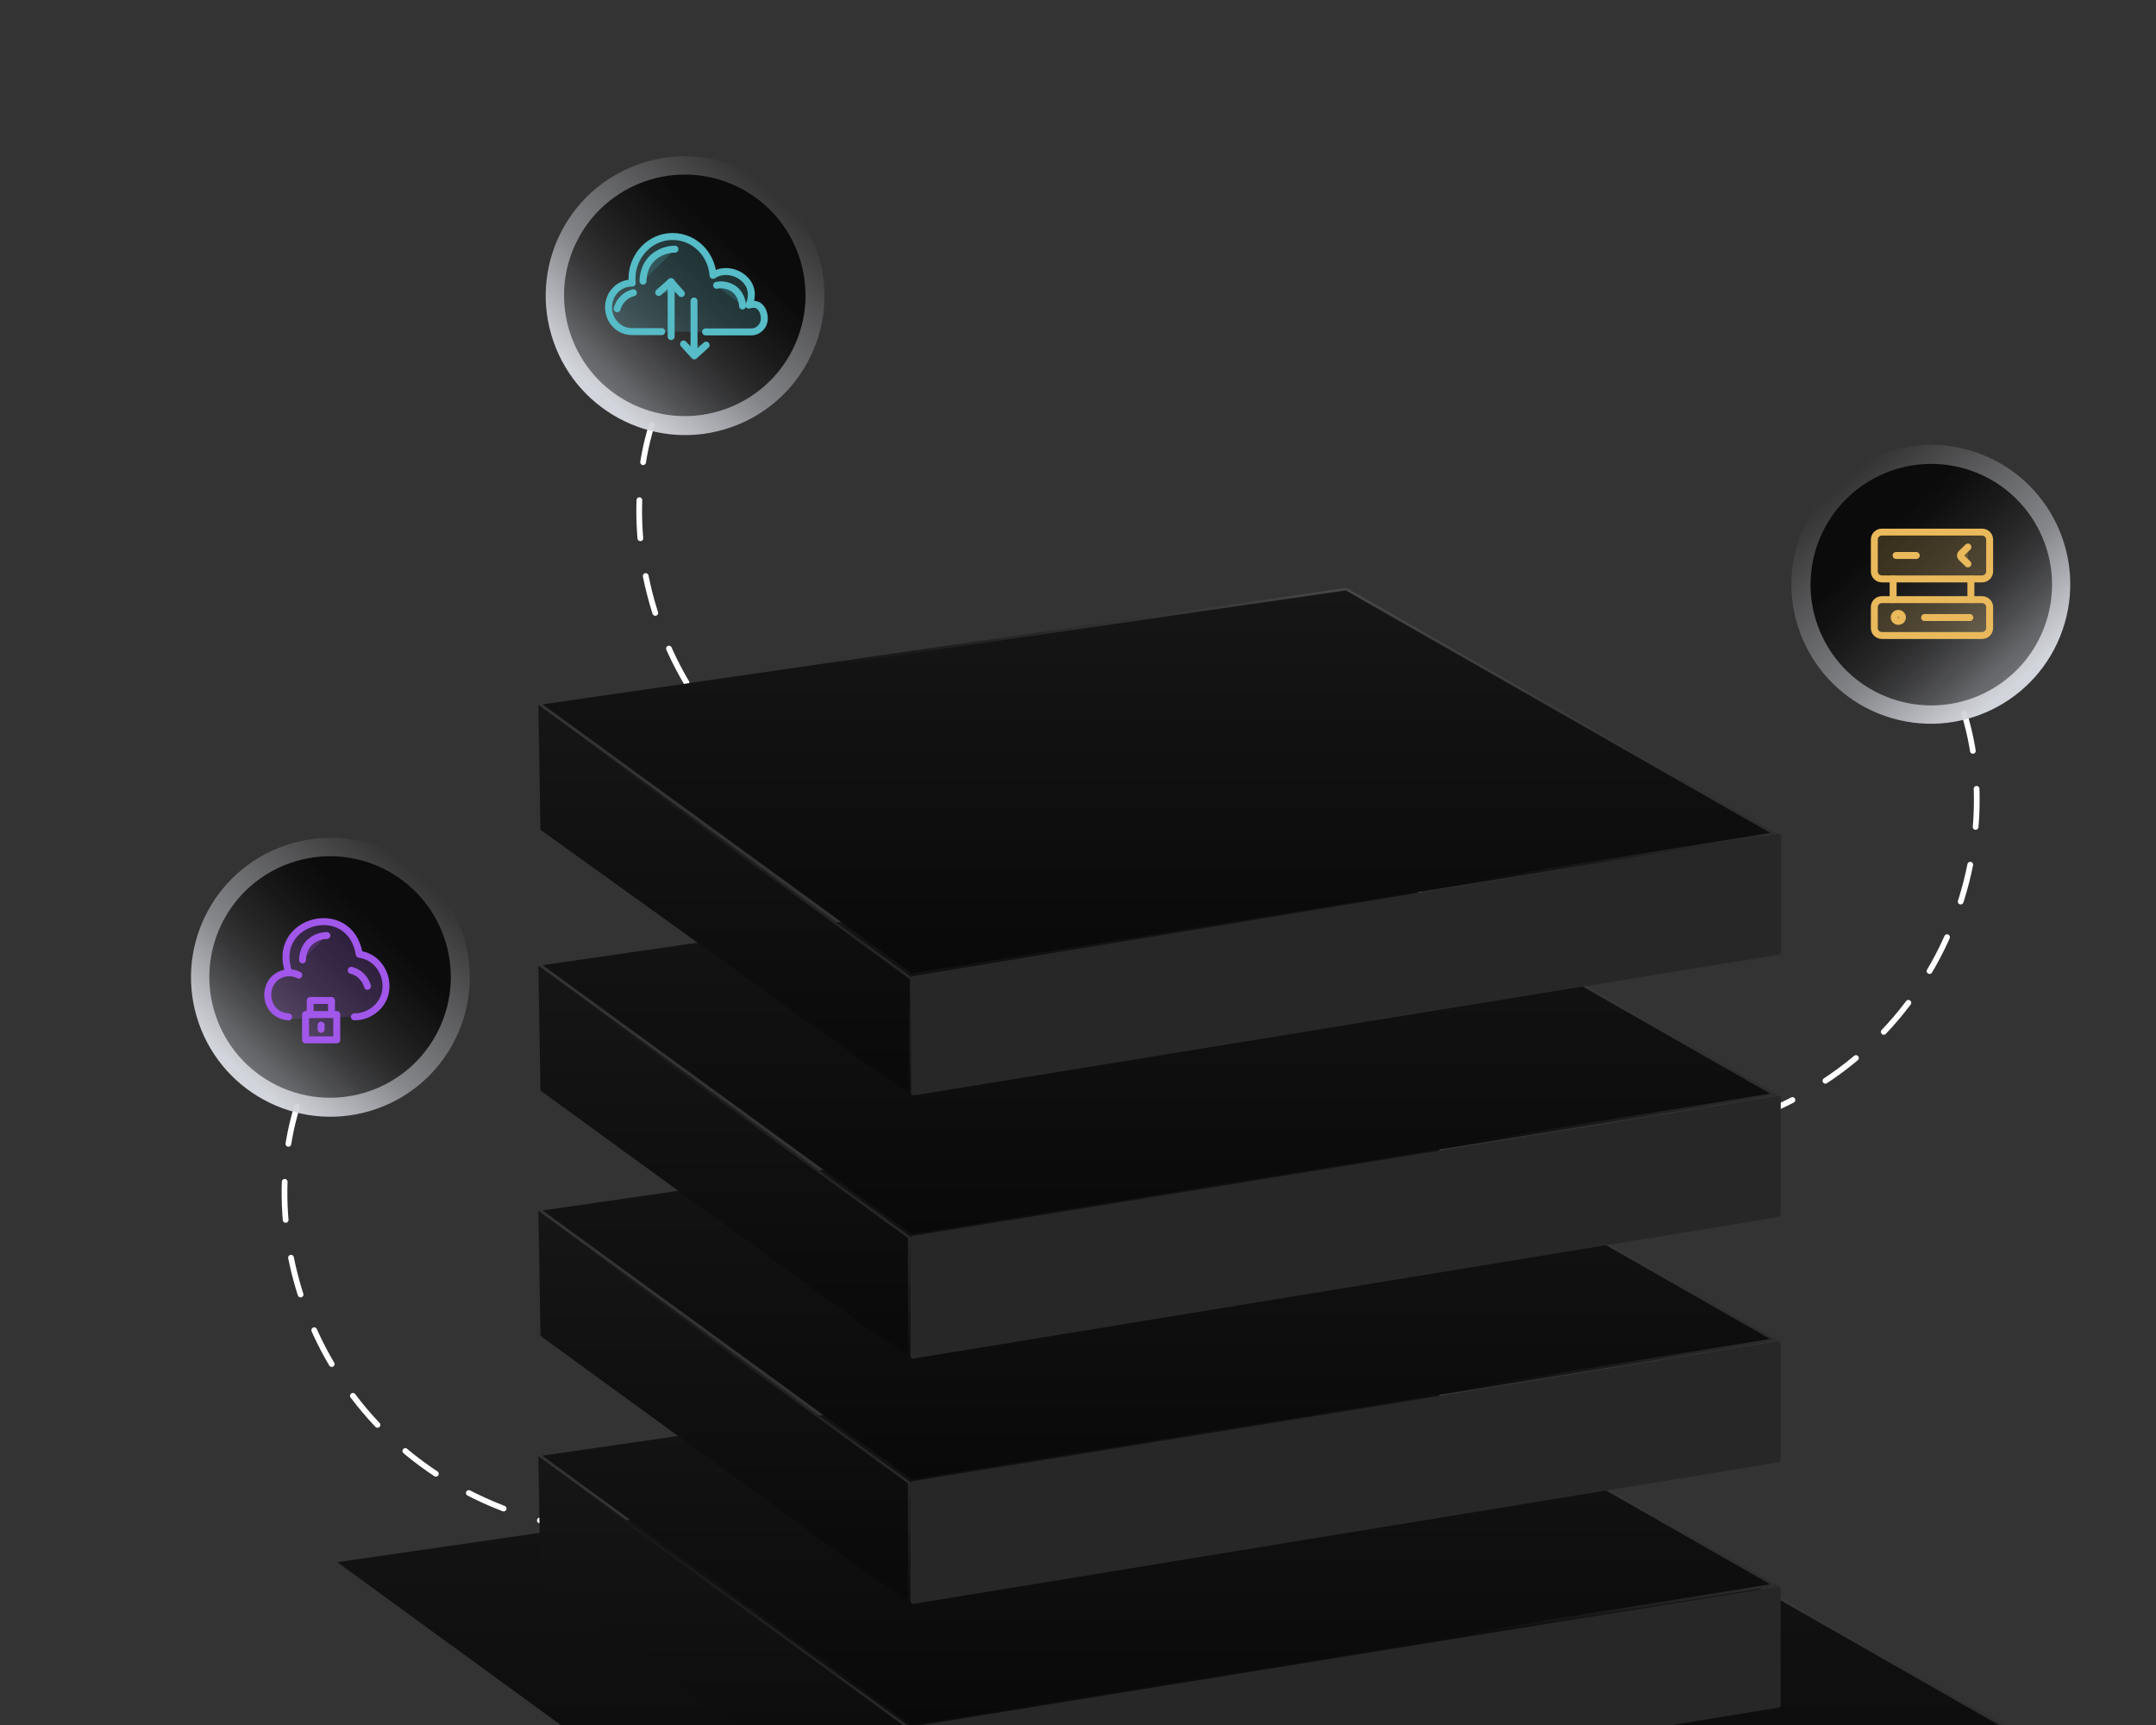 <svg width="620" height="496" viewBox="0 0 620 496" fill="none" xmlns="http://www.w3.org/2000/svg">
<rect x="0" y="0" width="620" height="496" fill="#333333" stroke="none"/>
<path d="M564.867 205.223C579.498 252.97 549.597 321.323 473.283 328.04" stroke="white" stroke-width="1.645" stroke-linecap="round" stroke-linejoin="round" stroke-dasharray="10.97 10.97"/>
<path d="M85.409 318.223C70.778 365.97 100.679 434.323 176.994 441.04" stroke="white" stroke-width="1.645" stroke-linecap="round" stroke-linejoin="round" stroke-dasharray="10.97 10.97"/>
<path d="M187.41 122.223C172.779 169.97 202.68 238.323 278.995 245.04" stroke="white" stroke-width="1.645" stroke-linecap="round" stroke-linejoin="round" stroke-dasharray="10.97 10.97"/>
<circle cx="40.082" cy="40.082" r="40.082" transform="matrix(0.328 -0.945 -0.945 -0.328 579.974 219.026)" fill="url(#paint0_linear_251_873)"/>
<circle cx="95.013" cy="281.014" r="40.082" transform="rotate(-109.152 95.013 281.014)" fill="url(#paint1_linear_251_873)"/>
<circle cx="197.014" cy="85.014" r="40.082" transform="rotate(-109.152 197.014 85.014)" fill="url(#paint2_linear_251_873)"/>
<circle cx="34.717" cy="34.717" r="34.717" transform="matrix(0.436 0.9 0.9 -0.436 509 152)" fill="url(#paint3_linear_251_873)"/>
<path d="M566.773 166.462V172.416" stroke="#E9B95B" stroke-width="2" stroke-miterlimit="10" stroke-linecap="round" stroke-linejoin="round"/>
<path d="M544.406 166.462V172.416" stroke="#E9B95B" stroke-width="2" stroke-miterlimit="10" stroke-linecap="round" stroke-linejoin="round"/>
<path d="M569.968 153H541.192C539.981 153 539 153.952 539 155.127V164.335C539 165.509 539.981 166.461 541.192 166.461H569.968C571.178 166.461 572.159 165.509 572.159 164.335V155.127C572.159 153.952 571.178 153 569.968 153Z" fill="#E9B95B" fill-opacity="0.2" stroke="#E9B95B" stroke-width="2" stroke-miterlimit="10" stroke-linecap="round" stroke-linejoin="round"/>
<path d="M565.911 157.296L564.005 159.146C563.926 159.221 563.864 159.311 563.822 159.409C563.78 159.508 563.758 159.613 563.758 159.72C563.758 159.827 563.78 159.933 563.822 160.031C563.864 160.13 563.926 160.219 564.005 160.294L565.911 162.144" fill="#E9B95B" fill-opacity="0.2"/>
<path d="M565.911 157.296L564.005 159.146C563.926 159.221 563.864 159.311 563.822 159.409C563.78 159.508 563.758 159.613 563.758 159.72C563.758 159.827 563.78 159.933 563.822 160.031C563.864 160.13 563.926 160.219 564.005 160.294L565.911 162.144" stroke="#E9B95B" stroke-width="2" stroke-miterlimit="10" stroke-linecap="round" stroke-linejoin="round"/>
<path d="M551.058 159.722H545.25" stroke="#E9B95B" stroke-width="2" stroke-miterlimit="10" stroke-linecap="round" stroke-linejoin="round"/>
<path d="M569.968 172.416H541.192C539.981 172.416 539 173.368 539 174.543V180.603C539 181.778 539.981 182.73 541.192 182.73H569.968C571.178 182.73 572.159 181.778 572.159 180.603V174.543C572.159 173.368 571.178 172.416 569.968 172.416Z" fill="#E9B95B" fill-opacity="0.2" stroke="#E9B95B" stroke-width="2" stroke-miterlimit="10" stroke-linecap="round" stroke-linejoin="round"/>
<path d="M566.468 177.562H553.449" stroke="#E9B95B" stroke-width="2" stroke-miterlimit="10" stroke-linecap="round" stroke-linejoin="round"/>
<path d="M547.086 177.521C547.086 177.826 546.961 178.118 546.739 178.333C546.517 178.549 546.216 178.67 545.902 178.67C545.588 178.67 545.287 178.549 545.065 178.333C544.843 178.118 544.719 177.826 544.719 177.521C544.719 177.216 544.843 176.924 545.065 176.709C545.287 176.493 545.588 176.372 545.902 176.372C546.216 176.372 546.517 176.493 546.739 176.709C546.961 176.924 547.086 177.216 547.086 177.521Z" fill="#E9B95B" fill-opacity="0.2" stroke="#E9B95B" stroke-width="2" stroke-miterlimit="10" stroke-linecap="round" stroke-linejoin="round"/>
<circle cx="94.921" cy="280.92" r="34.717" transform="rotate(115.848 94.921 280.92)" fill="url(#paint4_linear_251_873)"/>
<circle cx="196.923" cy="84.92" r="34.717" transform="rotate(115.848 196.923 84.92)" fill="url(#paint5_linear_251_873)"/>
<path d="M413.883 403.215L583.999 500.405L242.56 555.215L96.999 449.188L413.883 403.215Z" fill="url(#paint6_linear_251_873)"/>
<path d="M97.946 449.422L242.652 554.828L582.911 500.207L413.81 403.596L97.946 449.422Z" stroke="url(#paint7_linear_251_873)" stroke-opacity="0.3" stroke-width="0.735"/>
<path d="M155.42 454.645L154.815 418.705L261.831 496.705V532.035L155.42 454.645Z" fill="url(#paint8_linear_251_873)"/>
<path d="M155.785 454.456L261.463 531.313V496.891L155.195 419.436L155.785 454.456Z" stroke="url(#paint9_linear_251_873)" stroke-opacity="0.3" stroke-width="0.735"/>
<path d="M511.233 456.184L262.448 496.414C262.092 496.472 261.83 496.779 261.83 497.14V530.979C261.83 531.432 262.237 531.777 262.684 531.704L511.469 490.995C511.825 490.937 512.085 490.63 512.085 490.27V456.91C512.085 456.457 511.68 456.112 511.233 456.184Z" fill="#272727"/>
<path d="M387.168 385.056L511.244 455.941L262.211 495.918L156.045 418.587L387.168 385.056Z" fill="url(#paint10_linear_251_873)"/>
<path d="M156.992 418.821L262.304 495.531L510.158 455.744L387.094 385.437L156.992 418.821Z" stroke="url(#paint11_linear_251_873)" stroke-opacity="0.3" stroke-width="0.735"/>
<path d="M387.168 385.056L511.244 455.941L262.211 495.918L156.045 418.587L387.168 385.056Z" fill="url(#paint12_linear_251_873)"/>
<path d="M156.992 418.821L262.304 495.531L510.158 455.744L387.094 385.437L156.992 418.821Z" stroke="url(#paint13_linear_251_873)" stroke-opacity="0.3" stroke-width="0.735"/>
<path d="M155.42 384.111L154.815 348.171L261.831 426.171V461.501L155.42 384.111Z" fill="url(#paint14_linear_251_873)"/>
<path d="M155.785 383.922L261.463 460.779V426.357L155.195 348.902L155.785 383.922Z" stroke="url(#paint15_linear_251_873)" stroke-opacity="0.3" stroke-width="0.735"/>
<path d="M511.233 385.651L262.448 425.881C262.092 425.938 261.83 426.246 261.83 426.606V460.446C261.83 460.899 262.237 461.244 262.684 461.171L511.469 420.462C511.825 420.404 512.085 420.097 512.085 419.736V386.377C512.085 385.924 511.68 385.579 511.233 385.651Z" fill="#272727"/>
<path d="M387.168 314.523L511.244 385.408L262.211 425.384L156.045 348.053L387.168 314.523Z" fill="url(#paint16_linear_251_873)"/>
<path d="M156.992 348.288L262.304 424.998L510.158 385.21L387.094 314.904L156.992 348.288Z" stroke="url(#paint17_linear_251_873)" stroke-opacity="0.3" stroke-width="0.735"/>
<path d="M155.42 313.577L154.815 277.637L261.831 355.637V390.967L155.42 313.577Z" fill="url(#paint18_linear_251_873)"/>
<path d="M155.785 313.388L261.463 390.245V355.823L155.195 278.368L155.785 313.388Z" stroke="url(#paint19_linear_251_873)" stroke-opacity="0.3" stroke-width="0.735"/>
<path d="M511.233 315.117L262.448 355.347C262.092 355.404 261.83 355.712 261.83 356.072V389.912C261.83 390.365 262.237 390.71 262.684 390.637L511.469 349.928C511.825 349.869 512.085 349.562 512.085 349.202V315.842C512.085 315.39 511.68 315.045 511.233 315.117Z" fill="#272727"/>
<path d="M387.168 243.989L511.244 314.874L262.211 354.85L156.045 277.519L387.168 243.989Z" fill="url(#paint20_linear_251_873)"/>
<path d="M156.992 277.753L262.304 354.463L510.158 314.676L387.094 244.37L156.992 277.753Z" stroke="url(#paint21_linear_251_873)" stroke-opacity="0.3" stroke-width="0.735"/>
<path d="M155.411 238.589L154.806 202.648L262.437 281.212L261.979 315.105L155.411 238.589Z" fill="url(#paint22_linear_251_873)"/>
<path d="M155.776 238.397L261.622 314.396L262.068 281.396L155.186 203.38L155.776 238.397Z" stroke="url(#paint23_linear_251_873)" stroke-opacity="0.3" stroke-width="0.735"/>
<path d="M511.382 239.674L262.597 280.653C262.242 280.712 261.982 281.018 261.982 281.378L261.982 314.241C261.982 314.694 262.388 315.039 262.835 314.966L511.62 274.482C511.976 274.424 512.237 274.117 512.237 273.756V240.4C512.237 239.946 511.83 239.601 511.382 239.674Z" fill="#272727"/>
<path d="M387.162 169L511.238 239.886L262.205 279.862L156.039 202.531L387.162 169Z" fill="url(#paint24_linear_251_873)"/>
<path d="M156.986 202.765L262.298 279.475L510.152 239.688L387.088 169.381L156.986 202.765Z" stroke="url(#paint25_linear_251_873)" stroke-opacity="0.3" stroke-width="0.735"/>
<path d="M89.207 291.719V287.67H95.326V291.719" stroke="#A157EA" stroke-width="2" stroke-miterlimit="10" stroke-linecap="round" stroke-linejoin="round"/>
<rect x="87.863" y="291.718" width="8.974" height="7.287" fill="#A157EA" fill-opacity="0.2" stroke="#A157EA" stroke-width="2" stroke-miterlimit="10" stroke-linecap="round" stroke-linejoin="round"/>
<path d="M92.352 295.97V294.755" stroke="#A157EA" stroke-width="2" stroke-miterlimit="10" stroke-linecap="round" stroke-linejoin="round"/>
<path d="M108.098 290.005C106.402 291.541 104.192 292.394 101.896 292.377L82.5 293L79.5 291.5L77 287.5L78.5 281.5L83.065 279.68C77.599 264.509 100.679 258.468 103.318 274.407C110.703 275.328 113.701 285.124 108.098 290.005Z" fill="#A157EA" fill-opacity="0.2"/>
<path d="M101.896 292.377C104.192 292.394 106.402 291.541 108.098 290.005C113.701 285.124 110.703 275.328 103.318 274.407C100.679 258.468 77.599 264.509 83.065 279.68" stroke="#A157EA" stroke-width="2" stroke-miterlimit="10" stroke-linecap="round" stroke-linejoin="round"/>
<path d="M105.68 283.602C105.521 283.047 105.045 281.62 103.698 280.43C102.667 279.479 101.557 279.162 101.002 279.003" fill="#A157EA" fill-opacity="0.2"/>
<path d="M105.68 283.602C105.521 283.047 105.045 281.62 103.698 280.43C102.667 279.479 101.557 279.162 101.002 279.003" stroke="#A157EA" stroke-width="2" stroke-miterlimit="10" stroke-linecap="round" stroke-linejoin="round"/>
<path d="M87.004 276.003C87.004 275.581 87.004 272.684 89.357 270.693C91.288 269.064 93.461 269.003 94.004 269.003" fill="#A157EA" fill-opacity="0.2"/>
<path d="M87.004 276.003C87.004 275.581 87.004 272.684 89.357 270.693C91.288 269.064 93.461 269.003 94.004 269.003" stroke="#A157EA" stroke-width="2" stroke-miterlimit="10" stroke-linecap="round" stroke-linejoin="round"/>
<path d="M85.912 280.38C85.004 279.919 83.993 279.681 82.982 279.698C74.997 280.261 75.014 291.831 82.982 292.394" stroke="#A157EA" stroke-width="2" stroke-miterlimit="10" stroke-linecap="round" stroke-linejoin="round"/>
<path d="M195.932 84.412L192.919 81.003L189.431 84.095" fill="#56BCC7" fill-opacity="0.2"/>
<path d="M195.932 84.412L192.919 81.003L189.431 84.095" stroke="#56BCC7" stroke-width="2" stroke-miterlimit="10" stroke-linecap="round" stroke-linejoin="round"/>
<path d="M193.001 96.781V81.003" stroke="#56BCC7" stroke-width="2" stroke-miterlimit="10" stroke-linecap="round" stroke-linejoin="round"/>
<path d="M196.567 98.92L199.659 102.33L203.068 99.237" fill="#56BCC7" fill-opacity="0.2"/>
<path d="M196.567 98.92L199.659 102.33L203.068 99.237" stroke="#56BCC7" stroke-width="2" stroke-miterlimit="10" stroke-linecap="round" stroke-linejoin="round"/>
<path d="M199.579 86.552V101.536" stroke="#56BCC7" stroke-width="2" stroke-miterlimit="10" stroke-linecap="round" stroke-linejoin="round"/>
<path d="M190.302 95.353H181.74C178.014 95.353 175.001 92.261 175.001 88.376C175.001 84.491 178.014 81.32 181.819 81.399C181.74 80.923 181.74 80.527 181.74 80.131C181.74 73.471 186.973 68.001 193.394 68.001C199.578 68.001 204.573 72.916 205.049 79.179C206.079 78.466 207.348 78.069 208.696 78.069C212.422 78.069 216.069 80.844 216.069 84.65C216.069 85.76 215.831 86.87 215.355 87.742C215.752 87.583 216.227 87.504 216.703 87.504C218.764 87.504 219.795 89.565 219.795 91.626C219.795 93.688 218.13 95.432 216.069 95.432H202.908" fill="#56BCC7" fill-opacity="0.2"/>
<path d="M190.302 95.353H181.74C178.014 95.353 175.001 92.261 175.001 88.376C175.001 84.491 178.014 81.32 181.819 81.399C181.74 80.923 181.74 80.527 181.74 80.131C181.74 73.471 186.973 68.001 193.394 68.001C199.578 68.001 204.573 72.916 205.049 79.179C206.079 78.466 207.348 78.069 208.696 78.069C212.422 78.069 216.069 80.844 216.069 84.65C216.069 85.76 215.831 86.87 215.355 87.742C215.752 87.583 216.227 87.504 216.703 87.504C218.764 87.504 219.795 89.565 219.795 91.626C219.795 93.688 218.13 95.432 216.069 95.432H202.908" stroke="#56BCC7" stroke-width="2" stroke-miterlimit="10" stroke-linecap="round" stroke-linejoin="round"/>
<path d="M177.462 88.773C177.62 88.218 178.096 86.791 179.444 85.601C180.475 84.65 181.585 84.333 182.14 84.174" fill="#56BCC7" fill-opacity="0.2"/>
<path d="M177.462 88.773C177.62 88.218 178.096 86.791 179.444 85.601C180.475 84.65 181.585 84.333 182.14 84.174" stroke="#56BCC7" stroke-width="2" stroke-miterlimit="10" stroke-linecap="round" stroke-linejoin="round"/>
<path d="M184.911 80.844C184.911 80.289 184.911 76.483 188.003 73.867C190.54 71.726 193.394 71.647 194.108 71.647" fill="#56BCC7" fill-opacity="0.2"/>
<path d="M184.911 80.844C184.911 80.289 184.911 76.483 188.003 73.867C190.54 71.726 193.394 71.647 194.108 71.647" stroke="#56BCC7" stroke-width="2" stroke-miterlimit="10" stroke-linecap="round" stroke-linejoin="round"/>
<path d="M206.079 82.034C206.396 81.955 209.013 81.479 211.232 83.223C213.452 85.047 213.532 87.663 213.532 87.98" fill="#56BCC7" fill-opacity="0.2"/>
<path d="M206.079 82.034C206.396 81.955 209.013 81.479 211.232 83.223C213.452 85.047 213.532 87.663 213.532 87.98" stroke="#56BCC7" stroke-width="2" stroke-miterlimit="10" stroke-linecap="round" stroke-linejoin="round"/>
<defs>
<linearGradient id="paint0_linear_251_873" x1="18.493" y1="9.355" x2="56.415" y2="75.584" gradientUnits="userSpaceOnUse">
<stop stop-color="#D3D5DC"/>
<stop offset="0.365" stop-color="#D3D5DC" stop-opacity="0.516"/>
<stop offset="1" stop-color="#D3D5DC" stop-opacity="0"/>
</linearGradient>
<linearGradient id="paint1_linear_251_873" x1="73.425" y1="250.287" x2="111.346" y2="316.516" gradientUnits="userSpaceOnUse">
<stop stop-color="#D3D5DC"/>
<stop offset="0.365" stop-color="#D3D5DC" stop-opacity="0.516"/>
<stop offset="1" stop-color="#D3D5DC" stop-opacity="0"/>
</linearGradient>
<linearGradient id="paint2_linear_251_873" x1="175.426" y1="54.287" x2="213.347" y2="120.516" gradientUnits="userSpaceOnUse">
<stop stop-color="#D3D5DC"/>
<stop offset="0.365" stop-color="#D3D5DC" stop-opacity="0.516"/>
<stop offset="1" stop-color="#D3D5DC" stop-opacity="0"/>
</linearGradient>
<linearGradient id="paint3_linear_251_873" x1="16.372" y1="25.105" x2="145.627" y2="69.015" gradientUnits="userSpaceOnUse">
<stop stop-color="#0B0B0B"/>
<stop offset="0.365" stop-color="#0B0B0B" stop-opacity="0.516"/>
<stop offset="1" stop-color="#0B0B0B" stop-opacity="0"/>
</linearGradient>
<linearGradient id="paint4_linear_251_873" x1="76.576" y1="271.308" x2="205.831" y2="315.218" gradientUnits="userSpaceOnUse">
<stop stop-color="#0B0B0B"/>
<stop offset="0.365" stop-color="#0B0B0B" stop-opacity="0.516"/>
<stop offset="1" stop-color="#0B0B0B" stop-opacity="0"/>
</linearGradient>
<linearGradient id="paint5_linear_251_873" x1="178.578" y1="75.308" x2="307.833" y2="119.218" gradientUnits="userSpaceOnUse">
<stop stop-color="#0B0B0B"/>
<stop offset="0.365" stop-color="#0B0B0B" stop-opacity="0.516"/>
<stop offset="1" stop-color="#0B0B0B" stop-opacity="0"/>
</linearGradient>
<linearGradient id="paint6_linear_251_873" x1="340.499" y1="403.215" x2="340.499" y2="555.215" gradientUnits="userSpaceOnUse">
<stop stop-color="#161616"/>
<stop offset="1" stop-color="#090909"/>
</linearGradient>
<linearGradient id="paint7_linear_251_873" x1="341.125" y1="479.215" x2="385.323" y2="349.934" gradientUnits="userSpaceOnUse">
<stop stop-color="white" stop-opacity="0"/>
<stop offset="1" stop-color="white"/>
</linearGradient>
<linearGradient id="paint8_linear_251_873" x1="208.323" y1="418.705" x2="208.323" y2="532.035" gradientUnits="userSpaceOnUse">
<stop stop-color="#161616"/>
<stop offset="1" stop-color="#090909"/>
</linearGradient>
<linearGradient id="paint9_linear_251_873" x1="208.46" y1="475.37" x2="261.702" y2="429.471" gradientUnits="userSpaceOnUse">
<stop stop-color="white" stop-opacity="0"/>
<stop offset="1" stop-color="white"/>
</linearGradient>
<linearGradient id="paint10_linear_251_873" x1="333.644" y1="385.056" x2="333.644" y2="495.918" gradientUnits="userSpaceOnUse">
<stop stop-color="#161616"/>
<stop offset="1" stop-color="#090909"/>
</linearGradient>
<linearGradient id="paint11_linear_251_873" x1="334.101" y1="440.487" x2="366.336" y2="346.195" gradientUnits="userSpaceOnUse">
<stop stop-color="white" stop-opacity="0"/>
<stop offset="1" stop-color="white"/>
</linearGradient>
<linearGradient id="paint12_linear_251_873" x1="333.644" y1="385.056" x2="333.644" y2="495.918" gradientUnits="userSpaceOnUse">
<stop stop-color="#161616"/>
<stop offset="1" stop-color="#090909"/>
</linearGradient>
<linearGradient id="paint13_linear_251_873" x1="334.101" y1="440.487" x2="366.336" y2="346.195" gradientUnits="userSpaceOnUse">
<stop stop-color="white" stop-opacity="0"/>
<stop offset="1" stop-color="white"/>
</linearGradient>
<linearGradient id="paint14_linear_251_873" x1="208.323" y1="348.171" x2="208.323" y2="461.501" gradientUnits="userSpaceOnUse">
<stop stop-color="#161616"/>
<stop offset="1" stop-color="#090909"/>
</linearGradient>
<linearGradient id="paint15_linear_251_873" x1="208.46" y1="404.836" x2="261.702" y2="358.937" gradientUnits="userSpaceOnUse">
<stop stop-color="white" stop-opacity="0"/>
<stop offset="1" stop-color="white"/>
</linearGradient>
<linearGradient id="paint16_linear_251_873" x1="333.644" y1="314.523" x2="333.644" y2="425.384" gradientUnits="userSpaceOnUse">
<stop stop-color="#161616"/>
<stop offset="1" stop-color="#090909"/>
</linearGradient>
<linearGradient id="paint17_linear_251_873" x1="334.101" y1="369.954" x2="366.336" y2="275.662" gradientUnits="userSpaceOnUse">
<stop stop-color="white" stop-opacity="0"/>
<stop offset="1" stop-color="white"/>
</linearGradient>
<linearGradient id="paint18_linear_251_873" x1="208.323" y1="277.637" x2="208.323" y2="390.967" gradientUnits="userSpaceOnUse">
<stop stop-color="#161616"/>
<stop offset="1" stop-color="#090909"/>
</linearGradient>
<linearGradient id="paint19_linear_251_873" x1="208.46" y1="334.302" x2="261.702" y2="288.403" gradientUnits="userSpaceOnUse">
<stop stop-color="white" stop-opacity="0"/>
<stop offset="1" stop-color="white"/>
</linearGradient>
<linearGradient id="paint20_linear_251_873" x1="333.644" y1="243.989" x2="333.644" y2="354.85" gradientUnits="userSpaceOnUse">
<stop stop-color="#161616"/>
<stop offset="1" stop-color="#090909"/>
</linearGradient>
<linearGradient id="paint21_linear_251_873" x1="334.101" y1="299.42" x2="366.336" y2="205.127" gradientUnits="userSpaceOnUse">
<stop stop-color="white" stop-opacity="0"/>
<stop offset="1" stop-color="white"/>
</linearGradient>
<linearGradient id="paint22_linear_251_873" x1="208.621" y1="202.648" x2="208.621" y2="315.105" gradientUnits="userSpaceOnUse">
<stop stop-color="#161616"/>
<stop offset="1" stop-color="#090909"/>
</linearGradient>
<linearGradient id="paint23_linear_251_873" x1="208.76" y1="258.877" x2="261.691" y2="212.626" gradientUnits="userSpaceOnUse">
<stop stop-color="white" stop-opacity="0"/>
<stop offset="1" stop-color="white"/>
</linearGradient>
<linearGradient id="paint24_linear_251_873" x1="333.638" y1="169" x2="333.638" y2="279.862" gradientUnits="userSpaceOnUse">
<stop stop-color="#161616"/>
<stop offset="1" stop-color="#090909"/>
</linearGradient>
<linearGradient id="paint25_linear_251_873" x1="334.095" y1="224.431" x2="366.33" y2="130.139" gradientUnits="userSpaceOnUse">
<stop stop-color="white" stop-opacity="0"/>
<stop offset="1" stop-color="white"/>
</linearGradient>
</defs>
</svg>
